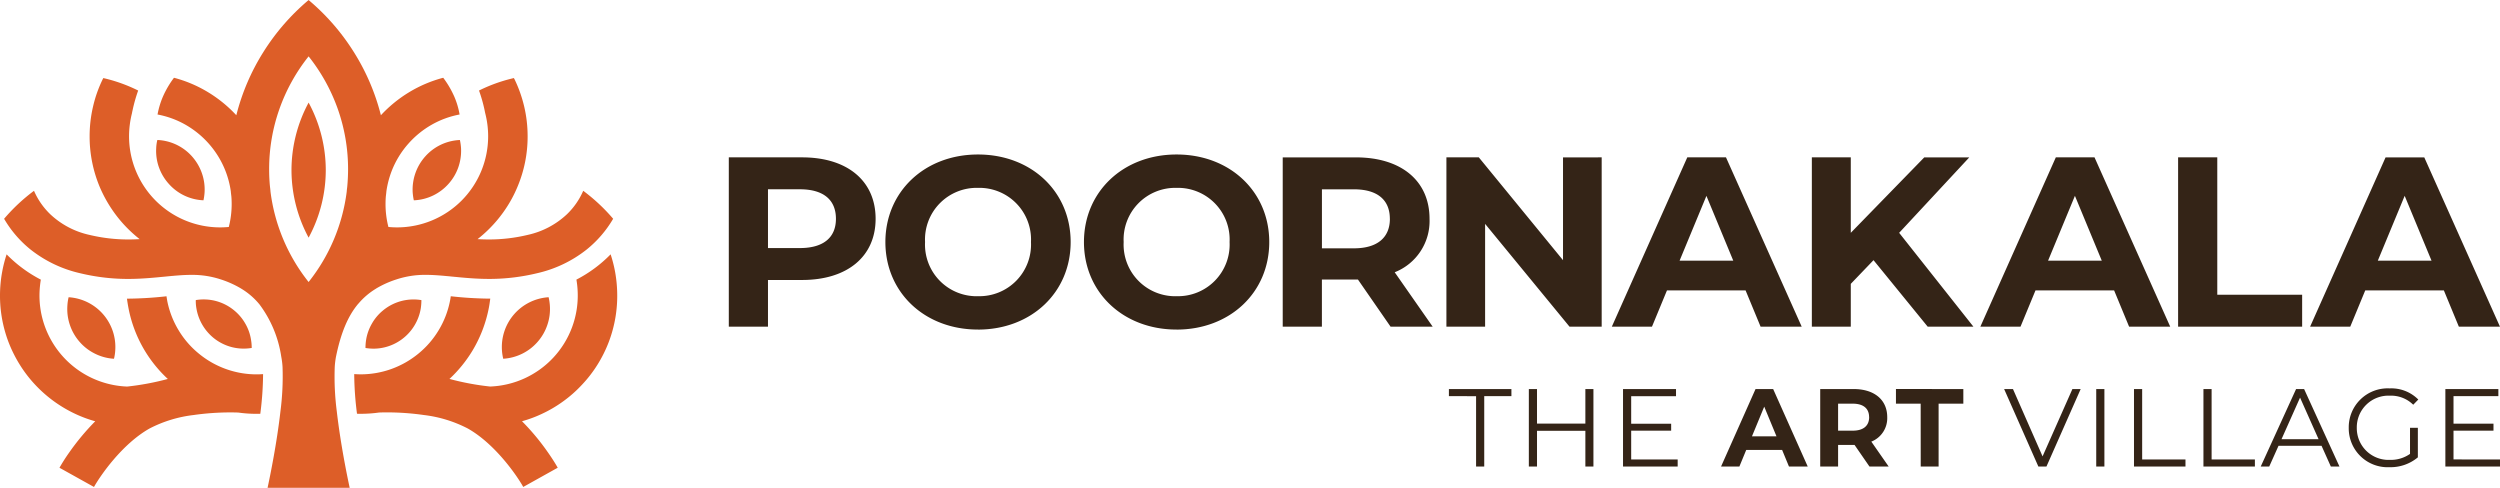 <svg xmlns="http://www.w3.org/2000/svg" width="358.756" height="69.999" viewBox="0 0 358.756 69.999">
  <g id="Logo" transform="translate(-412.299 -408.444)">
    <path id="Path_106" data-name="Path 106" d="M-19546.715-4682h-5.891c.383-1.78,1.326-6.408,1.842-10.939a38.919,38.919,0,0,0,.307-6.351v-.01a10.968,10.968,0,0,0-.184-1.505,16.567,16.567,0,0,0-3.2-7.61c-.01,0-.01,0-.01-.006v0a.031.031,0,0,0-.012-.01,10.046,10.046,0,0,0-2.5-2.133s0,0-.006-.007a14.059,14.059,0,0,0-2.936-1.328,13.063,13.063,0,0,0-4.252-.656c-.971,0-1.99.084-2.775.155h0c-.035,0-.072,0-.109.01l-.062.005c-.033,0-.072.007-.1.009h-.014l-.246.024-.109.01-.109.012-.182.019-.174.016h-.012l-.061.007-.062.005h-.006l-.119.014h-.018l-.16.014-.615.06c-1.244.114-2.609.221-4.113.221h-.293a29.25,29.25,0,0,1-6.631-.823,17.853,17.853,0,0,1-7.082-3.387,16.016,16.016,0,0,1-3.807-4.421v-.006h.006a26.043,26.043,0,0,1,4.285-4.009,10.412,10.412,0,0,0,2.338,3.368,11.914,11.914,0,0,0,5.582,2.951,23.828,23.828,0,0,0,5.623.666c.525,0,1.057-.018,1.619-.048a19.151,19.151,0,0,1-1.7-1.508,18.626,18.626,0,0,1-2.283-2.771,18.966,18.966,0,0,1-1.734-3.183,18.726,18.726,0,0,1-1.463-7.29,18.692,18.692,0,0,1,.492-4.277,18.13,18.13,0,0,1,1.393-3.931c.082-.155.033-.064.082-.153l.248.057a22.484,22.484,0,0,1,4.752,1.731,21.93,21.93,0,0,0-.8,2.816c-.047.194-.074.348-.1.479a13.526,13.526,0,0,0-.408,3.277,13.07,13.07,0,0,0,13.047,13.067c.414,0,.834-.021,1.266-.06a13.3,13.3,0,0,0,.412-3.294c0-.378-.014-.744-.043-1.087-.039-.316-.066-.548-.082-.749a13.084,13.084,0,0,0-.756-2.89,13.1,13.1,0,0,0-2.42-3.955,13.205,13.205,0,0,0-3.33-2.7,12.9,12.9,0,0,0-4.006-1.465,11.889,11.889,0,0,1,.76-2.538,13.465,13.465,0,0,1,1.6-2.734,18.42,18.42,0,0,1,4.883,2.069,18.71,18.71,0,0,1,4.061,3.309,31.507,31.507,0,0,1,3.922-9.131,31.954,31.954,0,0,1,6.451-7.4,31.816,31.816,0,0,1,6.451,7.4,31.458,31.458,0,0,1,3.924,9.131,18.71,18.71,0,0,1,4.061-3.309,18.529,18.529,0,0,1,4.883-2.069,13.648,13.648,0,0,1,1.6,2.734,11.226,11.226,0,0,1,.748,2.538,12.89,12.89,0,0,0-4,1.465,13.137,13.137,0,0,0-3.33,2.7,13.023,13.023,0,0,0-2.42,3.955,13.294,13.294,0,0,0-.752,2.89c-.016.2-.043.433-.082.749-.029.343-.043.708-.043,1.087a13.206,13.206,0,0,0,.412,3.294c.428.039.859.06,1.262.06a13.071,13.071,0,0,0,13.051-13.067,13.245,13.245,0,0,0-.41-3.277c-.031-.131-.062-.284-.1-.479a21.619,21.619,0,0,0-.8-2.816,22.479,22.479,0,0,1,4.756-1.731l.232-.062a1.382,1.382,0,0,1,.1.157,19,19,0,0,1,1.395,3.931,18.692,18.692,0,0,1,.492,4.277,18.527,18.527,0,0,1-1.475,7.29,18.1,18.1,0,0,1-1.723,3.183,18.639,18.639,0,0,1-2.285,2.771,18.13,18.13,0,0,1-1.7,1.508c.566.03,1.1.048,1.619.048a23.724,23.724,0,0,0,5.619-.666,11.918,11.918,0,0,0,5.586-2.951,10.381,10.381,0,0,0,2.338-3.368,26.178,26.178,0,0,1,4.289,4.009h.006v.006a16.1,16.1,0,0,1-3.811,4.421,17.764,17.764,0,0,1-7.082,3.387,29.2,29.2,0,0,1-6.631.823h-.289c-1.512,0-2.869-.107-4.119-.221l-.611-.06-.162-.014h-.016l-.121-.014h-.006c-.021,0-.049,0-.062-.005h0l-.061-.007h-.008l-.178-.016-.178-.019-.109-.012-.109-.01c-.082-.007-.17-.015-.246-.024h-.023c-.031,0-.059,0-.092-.009l-.068-.005c-.035,0-.064-.006-.105-.01h0c-.783-.071-1.809-.155-2.773-.155a13.046,13.046,0,0,0-4.252.656,14,14,0,0,0-2.939,1.328.009.009,0,0,0,0,.007,10.081,10.081,0,0,0-2.5,2.133c-.012,0-.012.006-.012.01l0,0c-.008,0-.012,0-.012.006-1.49,1.767-2.5,4.187-3.2,7.61a11.667,11.667,0,0,0-.18,1.505v.01a38.846,38.846,0,0,0,.3,6.351c.518,4.532,1.463,9.159,1.846,10.939Zm0-29.537a26.065,26.065,0,0,0,5.467-12.965c.016-.235.043-.453.07-.668.082-.845.123-1.7.123-2.555a25.907,25.907,0,0,0-1.463-8.6,26.081,26.081,0,0,0-4.2-7.586,26.03,26.03,0,0,0-4.2,7.586,25.808,25.808,0,0,0-1.463,8.6,25.345,25.345,0,0,0,.123,2.555c.029.215.055.433.07.668a26.044,26.044,0,0,0,5.465,12.965v0Zm22.816,21.015a18.419,18.419,0,0,0-6.3-1.924,37.35,37.35,0,0,0-5.318-.376c-.395,0-.777.008-1.092.02a18.84,18.84,0,0,1-2.6.183c-.174,0-.352,0-.564-.007a46.294,46.294,0,0,1-.4-5.691c.313.022.627.035.947.035a12.981,12.981,0,0,0,4.412-.777,13.065,13.065,0,0,0,3.828-2.175,12.9,12.9,0,0,0,2.912-3.346,12.933,12.933,0,0,0,1.654-4.283c.053-.264.082-.456.1-.623h.027l.031.006h.02a53.55,53.55,0,0,0,5.422.334h.17c-.059.458-.123.916-.211,1.362a18.871,18.871,0,0,1-2.369,6.146,18.913,18.913,0,0,1-3.277,4.019l.07.017h.012a37.639,37.639,0,0,0,5.752,1.07,13.063,13.063,0,0,0,12.57-13.516,13.4,13.4,0,0,0-.184-1.827,19.124,19.124,0,0,0,4.908-3.629,18.706,18.706,0,0,1,.936,5.26,18.619,18.619,0,0,1-1.207,7.337,18.746,18.746,0,0,1-1.615,3.239,18.1,18.1,0,0,1-2.2,2.853,18.069,18.069,0,0,1-2.68,2.379,18.234,18.234,0,0,1-3.117,1.836,17.989,17.989,0,0,1-2.832,1.05,33.362,33.362,0,0,1,3.725,4.477c.869,1.233,1.348,2.1,1.4,2.192l-4.949,2.76C-19516.789-4683.7-19519.947-4688.305-19523.9-4690.523Zm-58.57,5.645h0a25.988,25.988,0,0,1,1.4-2.192,34.771,34.771,0,0,1,3.73-4.477,18.2,18.2,0,0,1-2.838-1.05,18.82,18.82,0,0,1-3.113-1.836,18.74,18.74,0,0,1-2.687-2.379,18.275,18.275,0,0,1-2.186-2.853,19.185,19.185,0,0,1-1.617-3.239,18.765,18.765,0,0,1-1.213-7.337,19.065,19.065,0,0,1,.939-5.26,19.235,19.235,0,0,0,4.91,3.629,14.769,14.769,0,0,0-.187,1.827,13.07,13.07,0,0,0,12.578,13.516,37.867,37.867,0,0,0,5.752-1.07h.012l.07-.017a18.7,18.7,0,0,1-3.281-4.019,18.69,18.69,0,0,1-2.365-6.146c-.084-.446-.16-.9-.219-1.362h.178a53.707,53.707,0,0,0,5.426-.334h.014l.029-.006h.025c.023.167.057.359.1.623a12.984,12.984,0,0,0,1.658,4.283,12.847,12.847,0,0,0,2.916,3.346,13.015,13.015,0,0,0,3.828,2.175,12.967,12.967,0,0,0,4.408.777c.322,0,.643-.013.951-.035a46.035,46.035,0,0,1-.4,5.691c-.209.007-.387.007-.564.007a18.742,18.742,0,0,1-2.6-.183c-.326-.012-.7-.02-1.094-.02a37.35,37.35,0,0,0-5.318.376,18.38,18.38,0,0,0-6.3,1.924c-3.953,2.218-7.109,6.82-7.99,8.4Zm63.7-15.644h-.02a6.94,6.94,0,0,1-.182-1.18,7.161,7.161,0,0,1,6.627-7.642l.068-.006a7.5,7.5,0,0,1,.178,1.183,7.023,7.023,0,0,1-.369,2.817,7.073,7.073,0,0,1-1.367,2.38,7.081,7.081,0,0,1-2.156,1.689,7.1,7.1,0,0,1-2.734.757h-.045Zm-55.9,0h-.033a7.011,7.011,0,0,1-2.734-.757,7,7,0,0,1-2.164-1.689,7.106,7.106,0,0,1-1.367-2.38,7.091,7.091,0,0,1-.365-2.817,6.507,6.507,0,0,1,.174-1.183l.072.006a7.152,7.152,0,0,1,6.619,7.642,6.4,6.4,0,0,1-.18,1.18Zm36.172-1.532a.1.1,0,0,0-.041-.008l-.018,0a7.349,7.349,0,0,1,.086-1.148,6.79,6.79,0,0,1,.828-2.34,6.648,6.648,0,0,1,1.531-1.842,6.876,6.876,0,0,1,4.443-1.637,6.818,6.818,0,0,1,1.072.084l.064.008a7.879,7.879,0,0,1-.084,1.153,6.845,6.845,0,0,1-.957,2.562,6.866,6.866,0,0,1-1.8,1.936,6.88,6.88,0,0,1-2.4,1.119,6.809,6.809,0,0,1-1.641.2A7.349,7.349,0,0,1-19538.494-4702.054Zm-19.178-.117a6.945,6.945,0,0,1-2.4-1.119,6.988,6.988,0,0,1-1.793-1.936,6.912,6.912,0,0,1-.957-2.562,5.857,5.857,0,0,1-.082-1.153l.064-.008a6.757,6.757,0,0,1,1.07-.084,6.866,6.866,0,0,1,4.445,1.637,6.786,6.786,0,0,1,1.531,1.842,6.62,6.62,0,0,1,.82,2.34,6.713,6.713,0,0,1,.094,1.148l-.027,0a.221.221,0,0,0-.039.008,7.206,7.206,0,0,1-1.082.084A6.849,6.849,0,0,1-19557.672-4702.171Zm8.5-25.417a20.443,20.443,0,0,1,2.459-9.688,20.422,20.422,0,0,1,2.461,9.688,20.433,20.433,0,0,1-2.461,9.69A20.454,20.454,0,0,1-19549.174-4727.587Zm17.553,4.326a8.255,8.255,0,0,1-.164-1.174,7.193,7.193,0,0,1,.418-2.79,7.163,7.163,0,0,1,1.4-2.339,7.088,7.088,0,0,1,2.174-1.642,7.063,7.063,0,0,1,2.732-.7l.057,0a8,8,0,0,1,.162,1.179,7.207,7.207,0,0,1-.41,2.789,7.032,7.032,0,0,1-1.4,2.336,7.057,7.057,0,0,1-2.174,1.645,7.016,7.016,0,0,1-2.73.7.231.231,0,0,1-.041,0l-.021,0Zm-30.211,0a.28.28,0,0,1-.041,0,7.015,7.015,0,0,1-2.727-.7,6.951,6.951,0,0,1-2.17-1.645,7.081,7.081,0,0,1-1.408-2.336,6.993,6.993,0,0,1-.41-2.789,5.891,5.891,0,0,1,.164-1.179l.055,0a7.081,7.081,0,0,1,2.734.7,7.042,7.042,0,0,1,2.174,1.642,7.186,7.186,0,0,1,1.4,2.339,7.085,7.085,0,0,1,.418,2.79,7.727,7.727,0,0,1-.16,1.174v0Z" transform="translate(20003.303 5160.444)" fill="#dd5e28"/>
    <path id="Path_93" data-name="Path 93" d="M44.227-82.888H33.711v24.295h5.622v-6.7h4.894c6.49,0,10.551-3.367,10.551-8.781C54.778-79.521,50.717-82.888,44.227-82.888Zm-.312,13.015H39.333v-8.434h4.581c3.436,0,5.171,1.562,5.171,4.234C49.086-71.434,47.351-69.873,43.915-69.873Zm25.559,11.7c7.635,0,13.293-5.31,13.293-12.564S77.109-83.3,69.474-83.3c-7.67,0-13.293,5.345-13.293,12.564S61.8-58.177,69.474-58.177Zm0-4.789a7.411,7.411,0,0,1-7.6-7.774,7.411,7.411,0,0,1,7.6-7.774,7.411,7.411,0,0,1,7.6,7.774A7.411,7.411,0,0,1,69.474-62.966Zm28.5,4.789c7.635,0,13.293-5.31,13.293-12.564S105.6-83.3,97.969-83.3c-7.67,0-13.293,5.345-13.293,12.564S90.3-58.177,97.969-58.177Zm0-4.789a7.411,7.411,0,0,1-7.6-7.774,7.411,7.411,0,0,1,7.6-7.774,7.411,7.411,0,0,1,7.6,7.774A7.411,7.411,0,0,1,97.969-62.966Zm36.747,4.373L129.268-66.4a7.9,7.9,0,0,0,5-7.67c0-5.449-4.061-8.815-10.551-8.815H113.2v24.295h5.622v-6.768h5.171l4.685,6.768Zm-6.143-15.479c0,2.638-1.735,4.234-5.171,4.234h-4.581v-8.468H123.4C126.838-78.306,128.573-76.745,128.573-74.072Zm24.844-8.815v14.75L141.34-82.888h-4.651v24.295h5.553v-14.75l12.113,14.75h4.616V-82.888Zm28.355,24.295h5.9L176.809-82.888h-5.553L160.428-58.593h5.761l2.152-5.206h11.28Zm-11.627-9.475,3.852-9.3,3.852,9.3Zm35.609,9.475h6.56L201.659-72.059l10.065-10.828h-6.458L194.718-72.059V-82.888H189.13v24.295h5.588v-6.143l3.262-3.4Zm28.9,0h5.9L229.694-82.888h-5.553L213.313-58.593h5.761l2.152-5.206h11.28ZM223.03-68.068l3.852-9.3,3.852,9.3Zm18.659,9.475h17.8v-4.581H247.311V-82.888h-5.622Zm40.288,0h5.9l-2.062-4.612-8.8-19.682h-5.553L260.632-58.593h5.761l2.152-5.206h11.28ZM270.35-68.068l3.852-9.3,3.852,9.3Z" transform="translate(483.173 513.914)" fill="#342417"/>
    <path id="Path_94" data-name="Path 94" d="M4.1-24.088H5.27v-10.1h3.9V-35.2H.2v1.016H4.1ZM19.783-35.2v4.955h-6.94V-35.2H11.671v11.117h1.172v-5.13h6.94v5.13H20.94V-35.2Zm6.575,10.1v-4.129h5.736v-1H26.358v-3.954h6.433V-35.2H25.186v11.117h7.843V-25.1ZM49-24.088h2.693L46.734-35.2H44.2L39.255-24.088h2.63l.982-2.382h5.149Zm-5.308-4.336L45.45-32.68l1.759,4.256Zm19.615,4.336-2.488-3.573a3.614,3.614,0,0,0,2.282-3.51c0-2.493-1.854-4.034-4.817-4.034h-4.8v11.117H56.05v-3.1h2.361l2.139,3.1Zm-2.8-7.083c0,1.207-.792,1.938-2.361,1.938H56.05v-3.875h2.091C59.71-33.108,60.5-32.394,60.5-31.171Zm7.4,7.083h2.567v-9.02h3.549v-2.1H64.352v2.1H67.9ZM89.671-35.2l-4.278,9.656L81.147-35.2H79.879l4.912,11.117h1.157L90.859-35.2Zm3.422,11.117h1.172V-35.2H93.093Zm5.419,0H105.9V-25.1H99.684V-35.2H98.512Zm9.966,0h7.383V-25.1H109.65V-35.2h-1.172Zm18.284,0H128L122.927-35.2h-1.157L116.7-24.088h1.22l1.331-2.97h6.179Zm-7.082-3.923,2.662-5.971L125-28.011ZM138.122-25.9a4.794,4.794,0,0,1-2.9.858,4.55,4.55,0,0,1-4.737-4.606,4.545,4.545,0,0,1,4.753-4.606,4.517,4.517,0,0,1,3.343,1.3l.729-.746a5.458,5.458,0,0,0-4.119-1.6,5.587,5.587,0,0,0-5.862,5.654,5.583,5.583,0,0,0,5.846,5.654,6.111,6.111,0,0,0,4.072-1.413v-4.24h-1.125Zm6.242.794v-4.129H150.1v-1h-5.736v-3.954H150.8V-35.2h-7.605v11.117h7.843V-25.1Z" transform="translate(620.02 499.479)" fill="#342417"/>
  </g>
</svg>
